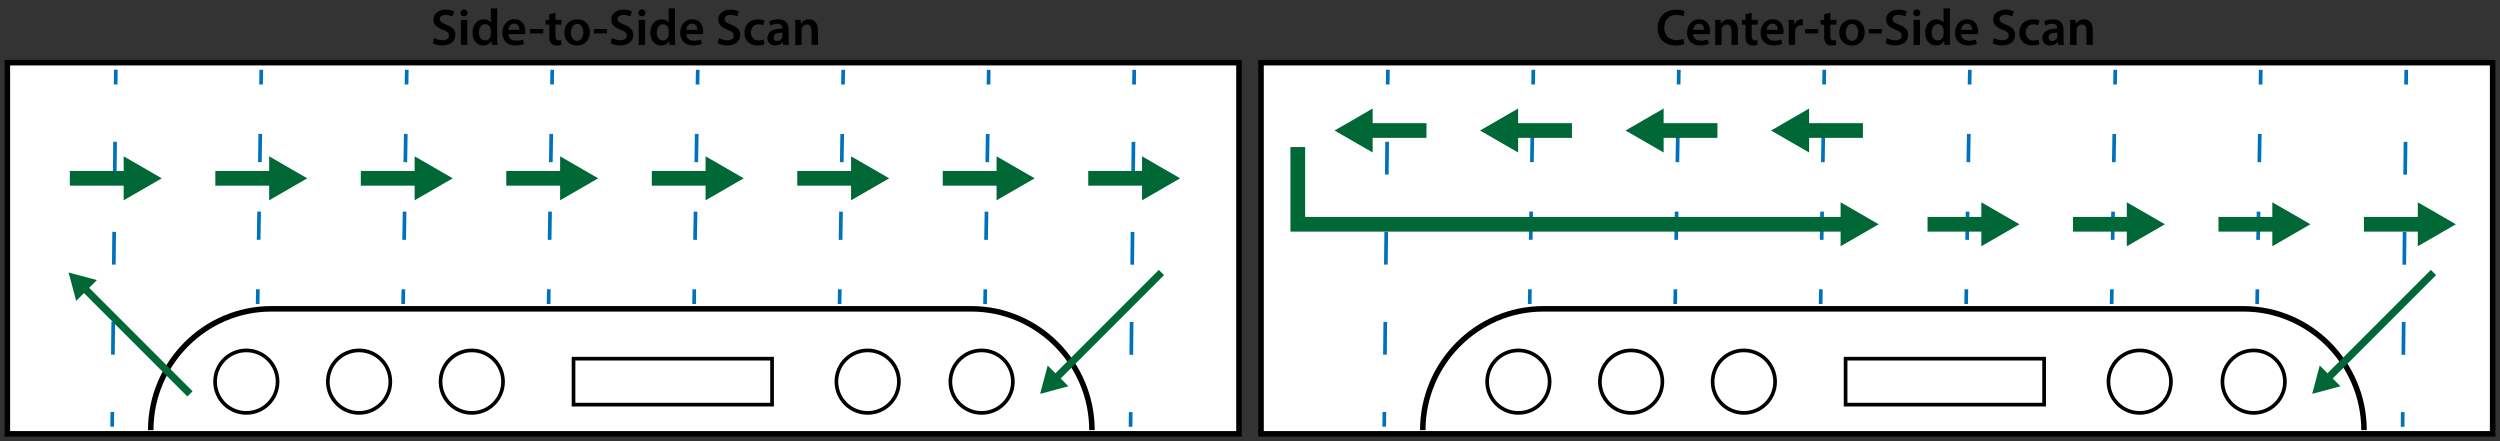 <?xml version="1.0" encoding="UTF-8"?><svg id="a" xmlns="http://www.w3.org/2000/svg" width="680" height="120" viewBox="0 0 680 120"><rect x="0" y="0" width="680" height="120" fill="#333333" stroke="none"/><defs><style>.g,.h{stroke-width:1.5px;}.g,.h,.i{stroke:#000;}.g,.h,.i,.j,.k,.l,.m,.n{stroke-miterlimit:10;}.g,.i,.j,.k,.l,.m,.n{fill:none;}.h{fill:#fff;}.j{stroke-width:2px;}.j,.k{stroke:#006837;}.o{fill:#006837;}.k{stroke-width:4px;}.l,.m,.n{stroke:#0071bc;}.m{stroke-dasharray:0 0 7.68 13.45;}.n{stroke-dasharray:0 0 8.91 15.59;}</style></defs><title>Visual Scanning Techniques</title><rect class="h" x="2" y="17.05" width="335" height="100.95"/><path d="m118.12,10.35c.56.32,1.4.6,2.28.6,1.11,0,1.72-.52,1.72-1.29,0-.71-.48-1.13-1.68-1.57-1.55-.56-2.55-1.39-2.55-2.75,0-1.54,1.29-2.72,3.33-2.72,1.02,0,1.78.22,2.27.48l-.42,1.39c-.34-.18-.99-.45-1.88-.45-1.09,0-1.57.59-1.57,1.13,0,.73.55,1.06,1.81,1.55,1.64.62,2.44,1.44,2.44,2.8,0,1.51-1.15,2.83-3.59,2.83-1,0-2.03-.28-2.55-.59l.38-1.43Z"/><path d="m127.19,3.5c0,.52-.38.92-.98.92s-.95-.41-.95-.92.39-.94.97-.94.95.41.97.94Zm-1.83,8.73v-6.82h1.74v6.82h-1.74Z"/><path d="m135.23,2.28v8.03c0,.7.03,1.46.06,1.92h-1.54l-.07-1.08h-.03c-.41.76-1.23,1.23-2.23,1.23-1.62,0-2.91-1.39-2.91-3.49-.01-2.28,1.41-3.64,3.05-3.64.94,0,1.61.39,1.92.9h.03v-3.87h1.72Zm-1.72,5.97c0-.14-.01-.31-.04-.45-.15-.67-.7-1.22-1.48-1.22-1.11,0-1.72.98-1.72,2.26s.62,2.16,1.71,2.16c.7,0,1.32-.48,1.48-1.22.04-.15.06-.32.06-.5v-1.02Z"/><path d="m138.29,9.3c.04,1.23,1.01,1.76,2.1,1.76.8,0,1.37-.11,1.89-.31l.25,1.19c-.59.24-1.4.42-2.38.42-2.21,0-3.52-1.36-3.52-3.45,0-1.89,1.15-3.67,3.33-3.67s2.94,1.82,2.94,3.32c0,.32-.03.57-.06.73h-4.57Zm3-1.2c.01-.63-.27-1.67-1.42-1.67-1.06,0-1.51.97-1.58,1.67h3Z"/><path d="m147.77,7.9v1.19h-3.57v-1.19h3.57Z"/><path d="m151.09,3.46v1.95h1.64v1.29h-1.64v3.01c0,.83.22,1.26.88,1.26.29,0,.52-.04.67-.08l.03,1.32c-.25.1-.7.17-1.25.17-.63,0-1.16-.21-1.49-.56-.36-.39-.53-1.01-.53-1.9v-3.21h-.98v-1.29h.98v-1.54l1.68-.41Z"/><path d="m160.43,8.75c0,2.51-1.76,3.63-3.5,3.63-1.93,0-3.42-1.33-3.42-3.52s1.47-3.61,3.53-3.61,3.39,1.43,3.39,3.5Zm-5.14.07c0,1.32.64,2.31,1.7,2.31.98,0,1.67-.97,1.67-2.34,0-1.07-.48-2.28-1.65-2.28s-1.71,1.18-1.71,2.31Z"/><path d="m165.12,7.9v1.19h-3.57v-1.19h3.57Z"/><path d="m166.49,10.35c.56.32,1.4.6,2.28.6,1.11,0,1.72-.52,1.72-1.29,0-.71-.48-1.13-1.68-1.57-1.55-.56-2.55-1.39-2.55-2.75,0-1.54,1.29-2.72,3.33-2.72,1.02,0,1.78.22,2.27.48l-.42,1.39c-.34-.18-.99-.45-1.88-.45-1.09,0-1.57.59-1.57,1.13,0,.73.55,1.06,1.81,1.55,1.64.62,2.44,1.44,2.44,2.8,0,1.51-1.15,2.83-3.59,2.83-1,0-2.03-.28-2.55-.59l.38-1.43Z"/><path d="m175.56,3.5c0,.52-.38.92-.98.92s-.95-.41-.95-.92.39-.94.97-.94.95.41.97.94Zm-1.83,8.73v-6.82h1.74v6.82h-1.74Z"/><path d="m183.6,2.28v8.03c0,.7.03,1.46.06,1.92h-1.54l-.07-1.08h-.03c-.41.76-1.23,1.23-2.23,1.23-1.62,0-2.91-1.39-2.91-3.49-.01-2.28,1.41-3.64,3.05-3.64.94,0,1.61.39,1.92.9h.03v-3.87h1.72Zm-1.72,5.97c0-.14-.01-.31-.04-.45-.15-.67-.7-1.22-1.48-1.22-1.11,0-1.72.98-1.72,2.26s.62,2.16,1.71,2.16c.7,0,1.32-.48,1.48-1.22.04-.15.06-.32.06-.5v-1.02Z"/><path d="m186.66,9.3c.04,1.23,1.01,1.76,2.1,1.76.8,0,1.37-.11,1.89-.31l.25,1.19c-.59.24-1.4.42-2.38.42-2.21,0-3.52-1.36-3.52-3.45,0-1.89,1.15-3.67,3.33-3.67s2.94,1.82,2.94,3.32c0,.32-.03.57-.06.73h-4.57Zm3-1.2c.01-.63-.27-1.67-1.42-1.67-1.06,0-1.51.97-1.58,1.67h3Z"/><path d="m195.59,10.35c.56.32,1.4.6,2.28.6,1.11,0,1.72-.52,1.72-1.29,0-.71-.48-1.13-1.68-1.57-1.55-.56-2.55-1.39-2.55-2.75,0-1.54,1.29-2.72,3.33-2.72,1.02,0,1.78.22,2.27.48l-.42,1.39c-.34-.18-.99-.45-1.88-.45-1.09,0-1.57.59-1.57,1.13,0,.73.55,1.06,1.81,1.55,1.64.62,2.44,1.44,2.44,2.8,0,1.51-1.15,2.83-3.59,2.83-1,0-2.03-.28-2.55-.59l.38-1.43Z"/><path d="m207.93,12.02c-.36.17-1.08.35-1.93.35-2.13,0-3.52-1.36-3.52-3.47s1.4-3.64,3.8-3.64c.63,0,1.27.14,1.67.32l-.31,1.29c-.28-.13-.69-.27-1.3-.27-1.32,0-2.1.97-2.09,2.21,0,1.4.91,2.2,2.09,2.2.6,0,1.02-.13,1.36-.27l.24,1.28Z"/><path d="m213.04,12.23l-.11-.76h-.04c-.42.53-1.13.91-2.02.91-1.37,0-2.14-1-2.14-2.03,0-1.72,1.53-2.59,4.05-2.58v-.11c0-.45-.18-1.19-1.39-1.19-.67,0-1.37.21-1.83.5l-.34-1.12c.5-.31,1.39-.6,2.47-.6,2.18,0,2.82,1.39,2.82,2.87v2.47c0,.62.03,1.22.1,1.64h-1.55Zm-.22-3.33c-1.22-.03-2.38.24-2.38,1.27,0,.67.43.98.98.98.69,0,1.19-.45,1.34-.94.04-.13.06-.27.06-.38v-.94Z"/><path d="m216.31,7.44c0-.79-.01-1.44-.06-2.03h1.51l.08,1.02h.04c.29-.53,1.04-1.18,2.17-1.18,1.19,0,2.42.77,2.42,2.93v4.05h-1.72v-3.85c0-.98-.36-1.72-1.3-1.72-.69,0-1.16.49-1.34,1.01-.06.15-.07.36-.07.56v4.01h-1.74v-4.79Z"/><path class="g" d="m41,117c0-18.15,14.75-33,32.78-33h190.45c18.03,0,32.78,14.85,32.78,33"/><circle class="i" cx="67" cy="103.81" r="8.5"/><circle class="i" cx="128.33" cy="103.81" r="8.5"/><circle class="i" cx="97.67" cy="103.81" r="8.5"/><circle class="i" cx="236" cy="103.81" r="8.5"/><circle class="i" cx="267" cy="103.81" r="8.5"/><rect class="i" x="156" y="97.56" width="54" height="12.5"/><line class="l" x1="71.07" y1="18.98" x2="71.01" y2="22.98"/><line class="m" x1="70.8" y1="36.42" x2="70.25" y2="71.96"/><line class="l" x1="70.14" y1="78.68" x2="70.08" y2="82.68"/><line class="l" x1="31.5" y1="18.97" x2="31.46" y2="22.97"/><line class="n" x1="31.3" y1="38.56" x2="30.63" y2="104.27"/><line class="l" x1="30.55" y1="112.06" x2="30.51" y2="116.06"/><line class="l" x1="150.21" y1="18.98" x2="150.15" y2="22.98"/><line class="m" x1="149.94" y1="36.43" x2="149.39" y2="71.97"/><line class="l" x1="149.28" y1="78.69" x2="149.22" y2="82.69"/><line class="l" x1="110.64" y1="18.98" x2="110.58" y2="22.98"/><line class="m" x1="110.37" y1="36.43" x2="109.82" y2="71.96"/><line class="l" x1="109.71" y1="78.69" x2="109.65" y2="82.69"/><line class="l" x1="229.36" y1="18.99" x2="229.29" y2="22.99"/><line class="m" x1="229.08" y1="36.44" x2="228.53" y2="71.97"/><line class="l" x1="228.43" y1="78.7" x2="228.36" y2="82.7"/><line class="l" x1="189.79" y1="18.99" x2="189.72" y2="22.99"/><line class="m" x1="189.51" y1="36.43" x2="188.96" y2="71.97"/><line class="l" x1="188.85" y1="78.69" x2="188.79" y2="82.69"/><line class="l" x1="308.5" y1="19" x2="308.46" y2="23"/><line class="n" x1="308.3" y1="38.59" x2="307.63" y2="104.3"/><line class="l" x1="307.55" y1="112.09" x2="307.51" y2="116.09"/><line class="l" x1="268.93" y1="19" x2="268.87" y2="23"/><line class="m" x1="268.66" y1="36.44" x2="268.1" y2="71.98"/><line class="l" x1="268" y1="78.7" x2="267.94" y2="82.7"/><line class="k" x1="19" y1="48.5" x2="35.39" y2="48.5"/><polygon class="o" points="33.64 54.48 44 48.5 33.64 42.52 33.64 54.48"/><line class="k" x1="58.57" y1="48.5" x2="74.96" y2="48.5"/><polygon class="o" points="73.21 54.48 83.57 48.5 73.21 42.52 73.21 54.48"/><line class="k" x1="98.14" y1="48.5" x2="114.53" y2="48.5"/><polygon class="o" points="112.78 54.48 123.14 48.5 112.78 42.52 112.78 54.48"/><line class="k" x1="137.71" y1="48.5" x2="154.1" y2="48.5"/><polygon class="o" points="152.35 54.48 162.71 48.5 152.35 42.52 152.35 54.48"/><line class="k" x1="177.29" y1="48.5" x2="193.67" y2="48.5"/><polygon class="o" points="191.92 54.48 202.29 48.5 191.92 42.52 191.92 54.48"/><line class="k" x1="216.86" y1="48.5" x2="233.25" y2="48.5"/><polygon class="o" points="231.49 54.48 241.86 48.5 231.49 42.52 231.49 54.48"/><line class="k" x1="256.43" y1="48.5" x2="272.82" y2="48.5"/><polygon class="o" points="271.07 54.48 281.43 48.5 271.07 42.52 271.07 54.48"/><line class="k" x1="296" y1="48.5" x2="312.39" y2="48.5"/><polygon class="o" points="310.64 54.48 321 48.5 310.64 42.52 310.64 54.48"/><line class="j" x1="51.67" y1="107.13" x2="22.72" y2="78.18"/><polygon class="o" points="26.36 76.18 18.66 74.12 20.72 81.83 26.36 76.18"/><line class="j" x1="315.91" y1="74.12" x2="286.96" y2="103.07"/><polygon class="o" points="284.97 99.42 282.91 107.13 290.61 105.06 284.97 99.42"/><rect class="h" x="343" y="17.05" width="335" height="100.95"/><path d="m458.15,11.95c-.41.21-1.3.42-2.44.42-3,0-4.82-1.88-4.82-4.75,0-3.11,2.16-4.99,5.04-4.99,1.13,0,1.95.24,2.3.42l-.38,1.37c-.45-.2-1.06-.37-1.85-.37-1.92,0-3.31,1.21-3.31,3.47,0,2.07,1.22,3.4,3.29,3.4.7,0,1.43-.14,1.88-.35l.28,1.36Z"/><path d="m460.54,9.3c.04,1.23,1.01,1.76,2.1,1.76.8,0,1.37-.11,1.89-.31l.25,1.19c-.59.24-1.4.42-2.38.42-2.21,0-3.52-1.36-3.52-3.45,0-1.89,1.15-3.67,3.33-3.67s2.94,1.82,2.94,3.32c0,.32-.03.57-.06.73h-4.57Zm3-1.2c.01-.63-.27-1.67-1.41-1.67-1.06,0-1.51.97-1.58,1.67h3Z"/><path d="m466.54,7.44c0-.79-.01-1.44-.06-2.03h1.51l.08,1.02h.04c.29-.53,1.04-1.18,2.17-1.18,1.19,0,2.42.77,2.42,2.93v4.05h-1.72v-3.85c0-.98-.36-1.72-1.3-1.72-.69,0-1.16.49-1.34,1.01-.06.15-.07.36-.07.56v4.01h-1.74v-4.79Z"/><path d="m476.46,3.46v1.95h1.64v1.29h-1.64v3.01c0,.83.22,1.26.88,1.26.29,0,.52-.04.67-.08l.03,1.32c-.25.1-.7.17-1.25.17-.63,0-1.16-.21-1.48-.56-.36-.39-.53-1.01-.53-1.9v-3.21h-.98v-1.29h.98v-1.54l1.68-.41Z"/><path d="m480.53,9.3c.04,1.23,1.01,1.76,2.1,1.76.8,0,1.37-.11,1.89-.31l.25,1.19c-.59.24-1.4.42-2.38.42-2.21,0-3.52-1.36-3.52-3.45,0-1.89,1.15-3.67,3.33-3.67s2.94,1.82,2.94,3.32c0,.32-.03.57-.06.73h-4.57Zm3-1.2c.01-.63-.27-1.67-1.42-1.67-1.06,0-1.51.97-1.58,1.67h3Z"/><path d="m486.54,7.6c0-.92-.01-1.58-.06-2.2h1.5l.06,1.3h.06c.34-.97,1.13-1.46,1.86-1.46.17,0,.27.01.41.04v1.62c-.14-.03-.29-.05-.5-.05-.83,0-1.39.53-1.54,1.3-.03.15-.06.34-.06.53v3.53h-1.72v-4.62Z"/><path d="m494.55,7.9v1.19h-3.57v-1.19h3.57Z"/><path d="m497.86,3.46v1.95h1.64v1.29h-1.64v3.01c0,.83.22,1.26.88,1.26.29,0,.52-.04.67-.08l.03,1.32c-.25.1-.7.17-1.25.17-.63,0-1.16-.21-1.49-.56-.36-.39-.53-1.01-.53-1.9v-3.21h-.98v-1.29h.98v-1.54l1.68-.41Z"/><path d="m507.2,8.75c0,2.51-1.76,3.63-3.5,3.63-1.93,0-3.42-1.33-3.42-3.52s1.47-3.61,3.53-3.61,3.39,1.43,3.39,3.5Zm-5.14.07c0,1.32.64,2.31,1.7,2.31.98,0,1.67-.97,1.67-2.34,0-1.07-.48-2.28-1.65-2.28s-1.71,1.18-1.71,2.31Z"/><path d="m511.89,7.9v1.19h-3.57v-1.19h3.57Z"/><path d="m513.26,10.35c.56.32,1.4.6,2.28.6,1.11,0,1.72-.52,1.72-1.29,0-.71-.48-1.13-1.68-1.57-1.55-.56-2.55-1.39-2.55-2.75,0-1.54,1.29-2.72,3.33-2.72,1.02,0,1.78.22,2.27.48l-.42,1.39c-.34-.18-.99-.45-1.88-.45-1.09,0-1.57.59-1.57,1.13,0,.73.55,1.06,1.81,1.55,1.64.62,2.44,1.44,2.44,2.8,0,1.51-1.15,2.83-3.59,2.83-1,0-2.03-.28-2.55-.59l.38-1.43Z"/><path d="m522.33,3.5c0,.52-.38.92-.98.92s-.95-.41-.95-.92.39-.94.97-.94.95.41.97.94Zm-1.83,8.73v-6.82h1.74v6.82h-1.74Z"/><path d="m530.37,2.28v8.03c0,.7.03,1.46.06,1.92h-1.54l-.07-1.08h-.03c-.41.76-1.23,1.23-2.23,1.23-1.62,0-2.91-1.39-2.91-3.49-.01-2.28,1.41-3.64,3.05-3.64.94,0,1.61.39,1.92.9h.03v-3.87h1.72Zm-1.72,5.97c0-.14-.01-.31-.04-.45-.15-.67-.7-1.22-1.48-1.22-1.11,0-1.72.98-1.72,2.26s.62,2.16,1.71,2.16c.7,0,1.32-.48,1.48-1.22.04-.15.06-.32.06-.5v-1.02Z"/><path d="m533.44,9.3c.04,1.23,1.01,1.76,2.1,1.76.8,0,1.37-.11,1.89-.31l.25,1.19c-.59.24-1.4.42-2.38.42-2.21,0-3.52-1.36-3.52-3.45,0-1.89,1.15-3.67,3.33-3.67s2.94,1.82,2.94,3.32c0,.32-.03.57-.06.73h-4.57Zm3-1.2c.01-.63-.27-1.67-1.42-1.67-1.06,0-1.51.97-1.58,1.67h3Z"/><path d="m542.37,10.35c.56.32,1.4.6,2.28.6,1.11,0,1.72-.52,1.72-1.29,0-.71-.48-1.13-1.68-1.57-1.55-.56-2.55-1.39-2.55-2.75,0-1.54,1.29-2.72,3.33-2.72,1.02,0,1.78.22,2.27.48l-.42,1.39c-.34-.18-.99-.45-1.88-.45-1.09,0-1.57.59-1.57,1.13,0,.73.55,1.06,1.81,1.55,1.64.62,2.44,1.44,2.44,2.8,0,1.51-1.15,2.83-3.59,2.83-1,0-2.03-.28-2.55-.59l.38-1.43Z"/><path d="m554.7,12.02c-.36.17-1.08.35-1.93.35-2.13,0-3.52-1.36-3.52-3.47s1.4-3.64,3.8-3.64c.63,0,1.27.14,1.67.32l-.31,1.29c-.28-.13-.69-.27-1.3-.27-1.32,0-2.1.97-2.09,2.21,0,1.4.91,2.2,2.09,2.2.6,0,1.02-.13,1.36-.27l.24,1.28Z"/><path d="m559.81,12.23l-.11-.76h-.04c-.42.53-1.13.91-2.02.91-1.37,0-2.14-1-2.14-2.03,0-1.72,1.53-2.59,4.05-2.58v-.11c0-.45-.18-1.19-1.39-1.19-.67,0-1.37.21-1.83.5l-.34-1.12c.5-.31,1.39-.6,2.47-.6,2.18,0,2.82,1.39,2.82,2.87v2.47c0,.62.03,1.22.1,1.64h-1.55Zm-.22-3.33c-1.22-.03-2.38.24-2.38,1.27,0,.67.43.98.98.98.69,0,1.19-.45,1.34-.94.04-.13.06-.27.06-.38v-.94Z"/><path d="m563.09,7.44c0-.79-.01-1.44-.06-2.03h1.51l.08,1.02h.04c.29-.53,1.04-1.18,2.17-1.18,1.19,0,2.42.77,2.42,2.93v4.05h-1.72v-3.85c0-.98-.36-1.72-1.3-1.72-.69,0-1.16.49-1.34,1.01-.06.15-.07.36-.07.56v4.01h-1.74v-4.79Z"/><path class="g" d="m387,117c0-18.15,14.75-33,32.78-33h190.45c18.03,0,32.78,14.85,32.78,33"/><circle class="i" cx="413" cy="103.81" r="8.5"/><circle class="i" cx="474.33" cy="103.81" r="8.5"/><circle class="i" cx="443.67" cy="103.81" r="8.5"/><circle class="i" cx="582" cy="103.81" r="8.5"/><circle class="i" cx="613" cy="103.81" r="8.5"/><rect class="i" x="502" y="97.56" width="54" height="12.5"/><line class="l" x1="417.07" y1="18.98" x2="417.01" y2="22.98"/><line class="m" x1="416.8" y1="36.42" x2="416.25" y2="71.96"/><line class="l" x1="416.14" y1="78.68" x2="416.08" y2="82.68"/><line class="l" x1="377.5" y1="18.97" x2="377.46" y2="22.97"/><line class="n" x1="377.3" y1="38.56" x2="376.63" y2="104.27"/><line class="l" x1="376.55" y1="112.06" x2="376.51" y2="116.06"/><line class="l" x1="496.21" y1="18.98" x2="496.15" y2="22.98"/><line class="m" x1="495.94" y1="36.43" x2="495.39" y2="71.97"/><line class="l" x1="495.28" y1="78.69" x2="495.22" y2="82.69"/><line class="l" x1="456.64" y1="18.98" x2="456.58" y2="22.98"/><line class="m" x1="456.37" y1="36.43" x2="455.82" y2="71.96"/><line class="l" x1="455.71" y1="78.69" x2="455.65" y2="82.69"/><line class="l" x1="575.36" y1="18.99" x2="575.29" y2="22.99"/><line class="m" x1="575.08" y1="36.44" x2="574.53" y2="71.97"/><line class="l" x1="574.43" y1="78.7" x2="574.36" y2="82.7"/><line class="l" x1="535.79" y1="18.99" x2="535.72" y2="22.99"/><line class="m" x1="535.51" y1="36.43" x2="534.96" y2="71.97"/><line class="l" x1="534.85" y1="78.69" x2="534.79" y2="82.69"/><line class="l" x1="654.5" y1="19" x2="654.46" y2="23"/><line class="n" x1="654.3" y1="38.59" x2="653.63" y2="104.3"/><line class="l" x1="653.55" y1="112.09" x2="653.51" y2="116.09"/><line class="l" x1="614.93" y1="19" x2="614.87" y2="23"/><line class="m" x1="614.66" y1="36.44" x2="614.1" y2="71.98"/><line class="l" x1="614" y1="78.7" x2="613.94" y2="82.7"/><line class="k" x1="506.71" y1="35.5" x2="490.33" y2="35.5"/><polygon class="o" points="492.08 29.52 481.71 35.5 492.08 41.48 492.08 29.52"/><line class="k" x1="467.14" y1="35.5" x2="450.75" y2="35.5"/><polygon class="o" points="452.51 29.52 442.14 35.5 452.51 41.48 452.51 29.52"/><line class="k" x1="427.57" y1="35.5" x2="411.18" y2="35.5"/><polygon class="o" points="412.93 29.52 402.57 35.5 412.93 41.48 412.93 29.52"/><line class="k" x1="388" y1="35.5" x2="371.61" y2="35.5"/><polygon class="o" points="373.36 29.52 363 35.5 373.36 41.48 373.36 29.52"/><line class="k" x1="524.29" y1="61" x2="540.67" y2="61"/><polygon class="o" points="538.92 66.98 549.29 61 538.92 55.02 538.92 66.98"/><polyline class="k" points="502.39 61 353 61 353 40"/><polygon class="o" points="500.64 55.02 511 61 500.64 66.98 500.64 55.02"/><line class="k" x1="563.86" y1="61" x2="580.25" y2="61"/><polygon class="o" points="578.49 66.98 588.86 61 578.49 55.02 578.49 66.98"/><line class="k" x1="603.43" y1="61" x2="619.82" y2="61"/><polygon class="o" points="618.07 66.98 628.43 61 618.07 55.02 618.07 66.98"/><line class="k" x1="643" y1="61" x2="659.39" y2="61"/><polygon class="o" points="657.64 66.98 668 61 657.64 55.02 657.64 66.98"/><line class="j" x1="661.91" y1="74.12" x2="632.96" y2="103.07"/><polygon class="o" points="630.97 99.42 628.91 107.13 636.61 105.06 630.97 99.42"/></svg>